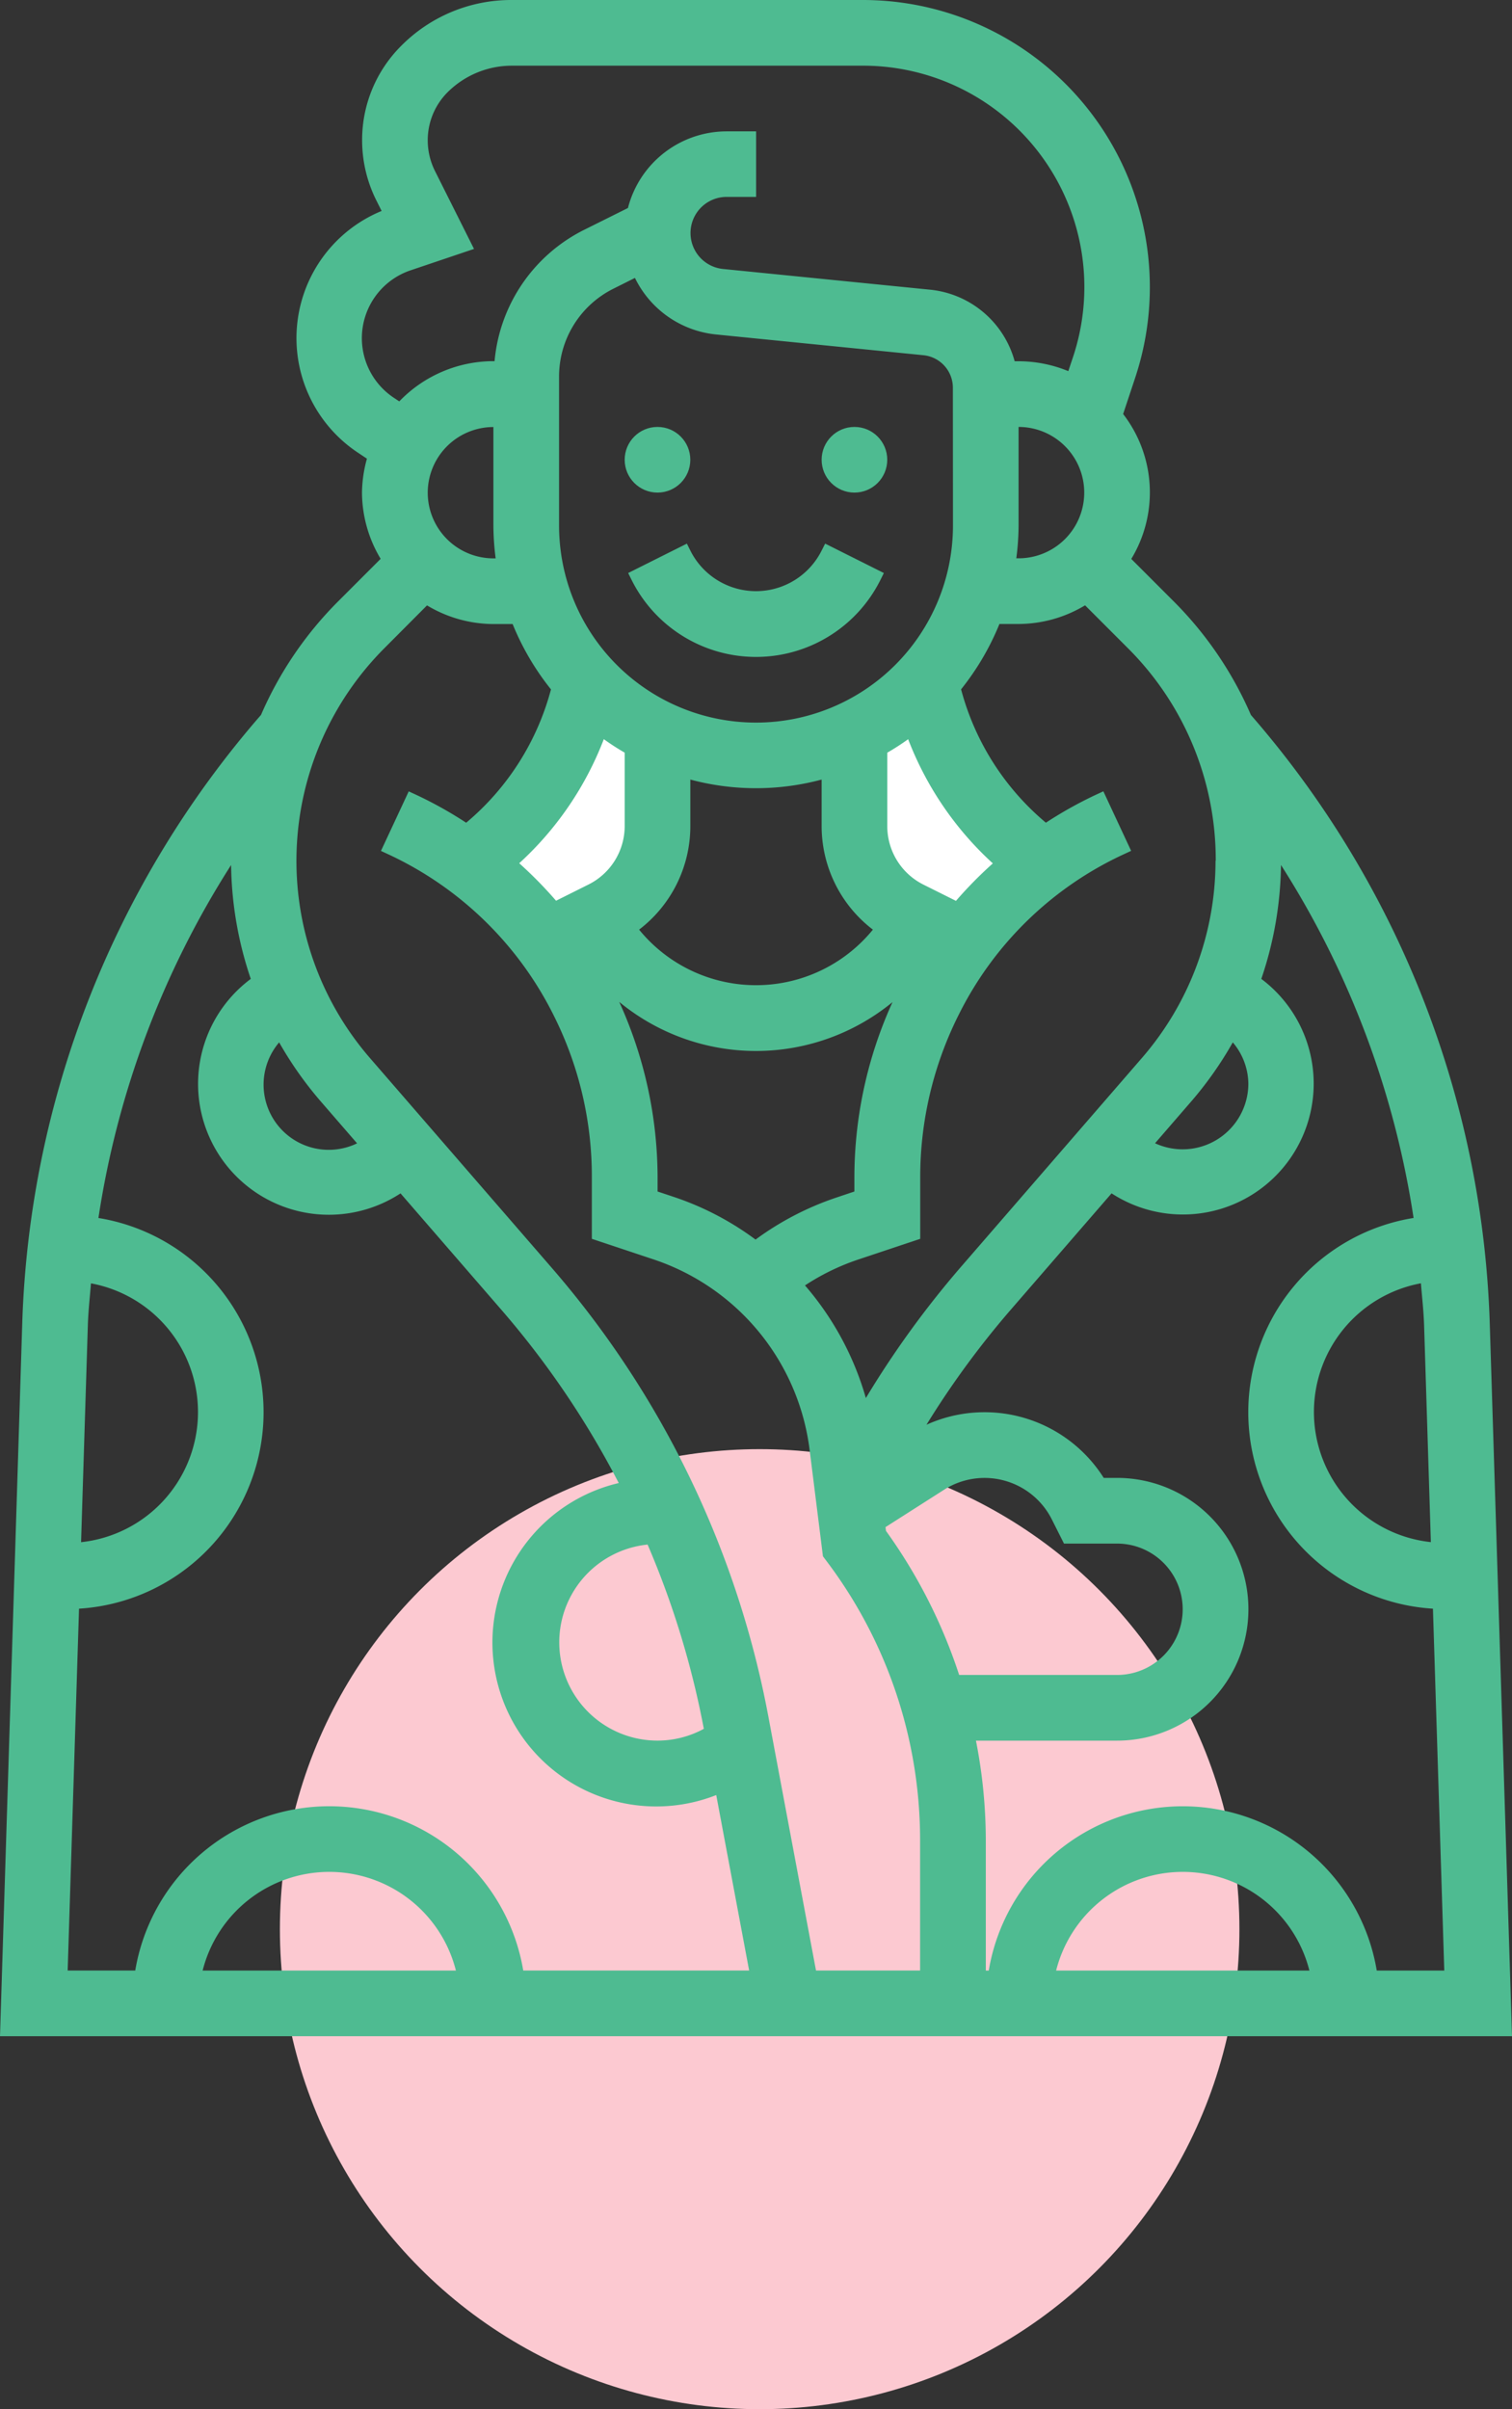 <svg xmlns="http://www.w3.org/2000/svg" width="48.619" height="77.427" viewBox="0 0 48.619 77.427"><rect x="0" y="0" width="48.619" height="77.427" fill="#333333" stroke="none"/><g id="Garantir_votre_bien-&#xEA;tre_pendant_la_saison_des_frimas_ou_des_canicules." data-name="Garantir votre bien-&#xEA;tre pendant la saison des frimas ou des canicules." transform="translate(-1374 -3527)"><ellipse id="Ellipse_62" data-name="Ellipse 62" cx="15.427" cy="15.427" rx="15.427" ry="15.427" transform="translate(1383 3573.573)" fill="#fcc9d1"></ellipse><g id="Search_results_for_Warmness_-_Flaticon-12" data-name="Search results for Warmness - Flaticon-12" transform="translate(1365.031 3526)"><path id="Path_37716" data-name="Path 37716" d="M29.555,8.333l-1.889.939a4.243,4.243,0,0,0-2.333,3.779v.559H24.277a3.161,3.161,0,0,0-2.786,1.657l-.992-.654a3.367,3.367,0,0,1,.8-6l.865-.285-.718-1.425a3.313,3.313,0,0,1-.338-1.457,3.236,3.236,0,0,1,.95-2.29A3.973,3.973,0,0,1,24.858,2h11.3a8.18,8.18,0,0,1,8.169,8.169,7.952,7.952,0,0,1-.422,2.586l-.57,1.72a3.175,3.175,0,0,0-2.174-.865H40.11v-.2a2.108,2.108,0,0,0-1.9-2.1l-6.66-.665a2.22,2.22,0,0,1-1.995-2.206Z" transform="translate(0.557 0.055)" fill="none"></path><path id="Path_37717" data-name="Path 37717" d="M23.22,27.588a9.5,9.5,0,0,0,3.831-5.847l.011-.011a1.965,1.965,0,0,0,.2.232,7.249,7.249,0,0,0,2.058,1.446V26.4a3.166,3.166,0,0,1-1.752,2.829l-.359.179-1.435.718A12.106,12.106,0,0,0,23.22,27.588Zm14.7-5.847a9.5,9.5,0,0,0,3.831,5.847A12.107,12.107,0,0,0,39.2,30.121L37.765,29.4l-.359-.179A3.166,3.166,0,0,1,35.654,26.4V23.408a6.981,6.981,0,0,0,2.259-1.678Z" transform="translate(0.791 1.15)" fill="#fff"></path><path id="Path_37718" data-name="Path 37718" d="M37.63,29l1.435.718a12.4,12.4,0,0,0-1.129,1.837l-.042.084a12.4,12.4,0,0,0-1.319,5.647V38.5l-1.288.433a8.374,8.374,0,0,0-2.934,1.689l-.011.011a8.353,8.353,0,0,0-2.924-1.7L28.131,38.5V37.286a12.4,12.4,0,0,0-1.319-5.647l-.042-.084a12.4,12.4,0,0,0-1.129-1.837L27.075,29l.359.528a5.918,5.918,0,0,0,4.919,2.639,5.989,5.989,0,0,0,2.786-.7,6.058,6.058,0,0,0,2.132-1.942Z" transform="translate(0.925 1.554)" fill="none"></path><path id="Path_37719" data-name="Path 37719" d="M32.714,55.818a4.223,4.223,0,1,1-2.66-7.5c.127,0,.253.011.38.021a29.126,29.126,0,0,0-4.56-7.125l-3.969-4.57a3.163,3.163,0,1,1-3.641-4.961h.011c-.074-.158-.148-.338-.211-.507A10.749,10.749,0,0,1,18.2,23.32a30.064,30.064,0,0,0-7.336,16.55h.19a5.277,5.277,0,1,1,0,10.555,6,6,0,0,1-.623-.032L10,64.146H34.276Zm23.727,8.328-.433-13.753a6,6,0,0,1-.623.032,5.277,5.277,0,0,1,0-10.555h.19A30.063,30.063,0,0,0,48.24,23.32a10.749,10.749,0,0,1,.137,7.853c-.063.169-.137.348-.211.507h.011a3.163,3.163,0,1,1-3.641,4.961l-3.969,4.57A29.886,29.886,0,0,0,36.208,47.9l.053.412L38.7,46.752a3.449,3.449,0,0,1,1.868-.549,3.493,3.493,0,0,1,3.114,1.921l.095.19h1.055a3.166,3.166,0,0,1,0,6.333H38.984a15.785,15.785,0,0,1,.57,4.222v5.277Z" transform="translate(0.057 1.238)" fill="none"></path><path id="Path_37720" data-name="Path 37720" d="M19.983,34.005l1.9,2.2a3.163,3.163,0,1,1-3.641-4.961h.011A10.5,10.5,0,0,0,19.983,34.005Zm-8.951,5.425a5.277,5.277,0,0,1,0,10.555,6,6,0,0,1-.623-.032l.253-8.085c.032-.813.084-1.636.179-2.438ZM32.565,54.682l.127.7a4.223,4.223,0,1,1-2.66-7.5c.127,0,.253.011.38.021A29.561,29.561,0,0,1,32.565,54.682Zm-7.811,9.024H14.2a5.277,5.277,0,0,1,10.555,0Zm27.443,0H41.642a5.277,5.277,0,0,1,10.555,0Zm3.536-21.838.253,8.085a6,6,0,0,1-.623.032,5.277,5.277,0,1,1,0-10.555h.19C55.648,40.233,55.7,41.056,55.732,41.869Zm-5.647-7.716A3.162,3.162,0,0,1,44.513,36.2l1.9-2.2a10.5,10.5,0,0,0,1.731-2.765h.011a3.166,3.166,0,0,1,1.932,2.913Z" transform="translate(0.08 1.678)" fill="none"></path><path id="Path_37721" data-name="Path 37721" d="M38.6,54.935a15.785,15.785,0,0,1,.57,4.222v5.277H33.888l-1.562-8.328-.127-.7a29.561,29.561,0,0,0-2.153-6.787,29.126,29.126,0,0,0-4.56-7.125l-3.969-4.57-1.9-2.2a10.5,10.5,0,0,1-1.731-2.765c-.074-.158-.148-.338-.211-.507a10.749,10.749,0,0,1,.137-7.853c0-.011.011-.021.021-.032a10.611,10.611,0,0,1,2.312-3.451l2.005-2.005a3.159,3.159,0,0,0,2.238.929H25.75a7.045,7.045,0,0,0,1.657,2.881l-.011.011a9.5,9.5,0,0,1-3.831,5.847,12.106,12.106,0,0,1,3.684,4.37l.042.084a12.4,12.4,0,0,1,1.319,5.647V39.1l1.288.433a8.514,8.514,0,0,1,5.71,6.956l.211,1.7.053.412L36,49.658a15.793,15.793,0,0,1,2.354,4.5c.084.264.169.517.243.781Z" transform="translate(0.446 0.95)" fill="none"></path><path id="Path_37722" data-name="Path 37722" d="M41.268,27.788a9.5,9.5,0,0,1-3.831-5.847l-.011-.011a7.045,7.045,0,0,0,1.657-2.881h1.362a3.159,3.159,0,0,0,2.238-.929l2.005,2.005A10.611,10.611,0,0,1,47,23.577c.011.011.011.021.021.032a10.749,10.749,0,0,1,.137,7.853c-.063.169-.137.348-.211.507a10.5,10.5,0,0,1-1.731,2.765l-1.9,2.2L39.347,41.5a29.886,29.886,0,0,0-4.359,6.692l-.211-1.7a8.4,8.4,0,0,0-2.786-5.256L32,41.225a8.374,8.374,0,0,1,2.934-1.689l1.288-.433V37.889a12.4,12.4,0,0,1,1.319-5.647l.042-.084a12.106,12.106,0,0,1,3.684-4.37Z" transform="translate(1.277 0.95)" fill="none"></path><path id="Path_37723" data-name="Path 37723" d="M46.125,49.815a3.162,3.162,0,0,1-2.238,5.4H38.04c-.074-.264-.158-.517-.243-.781a15.793,15.793,0,0,0-2.354-4.5l-.127-1.055,2.438-1.562a3.449,3.449,0,0,1,1.868-.549A3.493,3.493,0,0,1,42.737,48.7l.095.19h1.055A3.159,3.159,0,0,1,46.125,49.815ZM35.444,23.9V26.88A3.166,3.166,0,0,0,37.2,29.708l.359.179-.359.528a6.058,6.058,0,0,1-2.132,1.942,5.989,5.989,0,0,1-2.786.7,5.918,5.918,0,0,1-4.919-2.639L27,29.888l.359-.179a3.166,3.166,0,0,0,1.752-2.829V23.893l3.166.718a7.224,7.224,0,0,0,3.166-.718ZM42.9,13.865a3.167,3.167,0,0,1-2.174,5.467H39.36a7.292,7.292,0,0,0,.306-2.111V13h1.055a3.175,3.175,0,0,1,2.174.865Z" transform="translate(1 0.666)" fill="none"></path><path id="Path_37724" data-name="Path 37724" d="M39.777,13.277V17.5a7.291,7.291,0,0,1-.306,2.111,7.045,7.045,0,0,1-1.657,2.881,6.981,6.981,0,0,1-2.259,1.678,7.224,7.224,0,0,1-3.166.718l-3.166-.718a7.249,7.249,0,0,1-2.058-1.446,1.965,1.965,0,0,1-.2-.232,7.045,7.045,0,0,1-1.657-2.881A7.292,7.292,0,0,1,25,17.5V12.718a4.243,4.243,0,0,1,2.333-3.779L29.222,8v.106a2.22,2.22,0,0,0,1.995,2.206l6.66.665a2.108,2.108,0,0,1,1.9,2.1Z" transform="translate(0.889 0.388)" fill="none"></path><path id="Path_37725" data-name="Path 37725" d="M25.528,19.333H24.166a3.166,3.166,0,1,1,0-6.333h1.055v4.222A7.292,7.292,0,0,0,25.528,19.333Z" transform="translate(0.668 0.666)" fill="none"></path><circle id="Ellipse_60" data-name="Ellipse 60" cx="1.055" cy="1.055" r="1.055" transform="translate(29.056 14.721)" fill="#4ebb91"></circle><circle id="Ellipse_61" data-name="Ellipse 61" cx="1.055" cy="1.055" r="1.055" transform="translate(35.389 14.721)" fill="#4ebb91"></circle><path id="Path_37726" data-name="Path 37726" d="M34.327,17.776a2.36,2.36,0,0,1-4.222,0l-.111-.223-1.888.945.111.223a4.471,4.471,0,0,0,8,0l.111-.223-1.888-.945Z" transform="translate(1.062 0.918)" fill="#4ebb91"></path><path id="Path_37727" data-name="Path 37727" d="M56.872,43.512a31.278,31.278,0,0,0-7.679-19.533,11.774,11.774,0,0,0-2.478-3.647l-1.369-1.369a4.123,4.123,0,0,0-.262-4.657l.385-1.159A9.228,9.228,0,0,0,36.716,1H25.42a4.977,4.977,0,0,0-3.547,1.47,4.27,4.27,0,0,0-1.26,3.041,4.318,4.318,0,0,0,.454,1.923l.173.346a4.418,4.418,0,0,0-.772,7.761l.3.2a4.209,4.209,0,0,0-.159,1.088,4.166,4.166,0,0,0,.6,2.131l-1.369,1.369a11.774,11.774,0,0,0-2.478,3.647A31.281,31.281,0,0,0,9.685,43.512L8.969,66.44H57.588Zm-2.111.066.218,6.983a4.206,4.206,0,0,1-.32-8.318C54.695,42.688,54.746,43.131,54.761,43.578ZM49.11,35.831a2.113,2.113,0,0,1-3,1.911l1.182-1.365A11.748,11.748,0,0,0,48.61,34.5a2.086,2.086,0,0,1,.5,1.333Zm-1.055-7.168a9.674,9.674,0,0,1-2.361,6.331L39.83,41.76a30.56,30.56,0,0,0-3.019,4.171,9.537,9.537,0,0,0-1.957-3.62,7.38,7.38,0,0,1,1.7-.828l2.005-.669,0-1.976a11.62,11.62,0,0,1,1.254-5.258,11.152,11.152,0,0,1,5.267-5.114l.261-.121-.893-1.914-.259.12a13.137,13.137,0,0,0-1.589.889,8.4,8.4,0,0,1-2.727-4.286,8.437,8.437,0,0,0,1.233-2.1h.623a4.166,4.166,0,0,0,2.131-.6l1.369,1.369a9.608,9.608,0,0,1,2.833,6.838ZM37.458,50.2l-.015-.121,1.881-1.2a2.422,2.422,0,0,1,3.471.96l.387.769h1.706a2.111,2.111,0,1,1,0,4.222H39.811A16.937,16.937,0,0,0,37.458,50.2Zm-8.577-17a6.92,6.92,0,0,0,8.787.006,13.621,13.621,0,0,0-1.226,5.643v.444l-.56.188a9.468,9.468,0,0,0-2.618,1.357,9.393,9.393,0,0,0-2.59-1.358l-.56-.187v-.444A13.665,13.665,0,0,0,28.881,33.2Zm2.286-5.657V26.054a8.165,8.165,0,0,0,4.222,0v1.487a4.188,4.188,0,0,0,1.648,3.336,4.849,4.849,0,0,1-7.517,0,4.186,4.186,0,0,0,1.647-3.336Zm8.545,2.411-1.046-.522A2.1,2.1,0,0,1,37.5,27.541V25.19q.347-.2.671-.433a10.487,10.487,0,0,0,2.723,3.991,13.267,13.267,0,0,0-1.182,1.2Zm-.1-12.064a6.333,6.333,0,0,1-12.666,0V13.109a3.152,3.152,0,0,1,1.75-2.832l.69-.345A3.261,3.261,0,0,0,32,11.75l6.66.666a1.05,1.05,0,0,1,.949,1.049ZM28.385,24.756c.216.155.44.3.671.433V27.54a2.1,2.1,0,0,1-1.166,1.888l-1.041.52a13.437,13.437,0,0,0-1.184-1.205,10.484,10.484,0,0,0,2.72-3.988Zm13.337-6.868V14.721a2.111,2.111,0,1,1,0,4.222h-.073A8.493,8.493,0,0,0,41.722,17.888Zm-20.083-4.1a2.3,2.3,0,0,1,.55-4.106L24.211,9,22.954,6.492a2.21,2.21,0,0,1-.231-.981,2.18,2.18,0,0,1,.641-1.549,2.931,2.931,0,0,1,2.056-.851h11.3a7.115,7.115,0,0,1,6.751,9.368l-.15.449a4.2,4.2,0,0,0-1.595-.318h-.13a3.144,3.144,0,0,0-2.721-2.3l-6.659-.666a1.161,1.161,0,0,1,.116-2.316h.95V5.222h-.95a3.278,3.278,0,0,0-3.171,2.463l-1.406.7a5.239,5.239,0,0,0-2.883,4.222h-.035A4.206,4.206,0,0,0,21.808,13.9Zm1.084,3.047a2.113,2.113,0,0,1,2.111-2.111v3.166a8.494,8.494,0,0,0,.073,1.055h-.073A2.113,2.113,0,0,1,22.723,16.832Zm-1.389,4.992L22.7,20.456a4.166,4.166,0,0,0,2.131.6h.622a8.418,8.418,0,0,0,1.233,2.1,8.4,8.4,0,0,1-2.727,4.285,13.016,13.016,0,0,0-1.586-.887l-.261-.121-.893,1.914.263.122a11.213,11.213,0,0,1,5.306,5.194A11.517,11.517,0,0,1,28,38.838l0,1.976,2.005.668A7.426,7.426,0,0,1,35,47.575l.431,3.442.169.224a14.872,14.872,0,0,1,2.955,8.866v4.222H35.208l-1.532-8.163a30.62,30.62,0,0,0-6.952-14.405L20.862,35a9.674,9.674,0,0,1,.472-13.173ZM31.6,56.555v.007a3.122,3.122,0,0,1-1.494.378,3.158,3.158,0,0,1-.313-6.3A28.422,28.422,0,0,1,31.6,56.555ZM17.945,34.5a11.782,11.782,0,0,0,1.324,1.881l1.182,1.364A2.095,2.095,0,0,1,17.945,34.5Zm-6.05,7.745a4.206,4.206,0,0,1-.319,8.318l.218-6.983c.014-.448.065-.89.1-1.335ZM11.51,52.7a6.325,6.325,0,0,0,.624-12.556A29.179,29.179,0,0,1,16.4,28.8a11.779,11.779,0,0,0,.633,3.66,4.206,4.206,0,0,0,4.815,6.893l3.285,3.79a28.484,28.484,0,0,1,3.732,5.519A5.267,5.267,0,1,0,32,58.69l1.058,5.639H25.794a6.325,6.325,0,0,0-12.476,0H11.145Zm12.119,11.63H15.485a4.2,4.2,0,0,1,8.144,0Zm19.3,0a4.2,4.2,0,0,1,8.144,0Zm10.31,0a6.325,6.325,0,0,0-12.476,0h-.095V60.107a16.683,16.683,0,0,0-.317-3.166h4.539a4.222,4.222,0,1,0,0-8.444H44.46a4.533,4.533,0,0,0-5.7-1.708,28.512,28.512,0,0,1,2.667-3.647l3.285-3.79a4.206,4.206,0,0,0,4.815-6.892,11.779,11.779,0,0,0,.633-3.66,29.172,29.172,0,0,1,4.263,11.343A6.325,6.325,0,0,0,55.046,52.7l.364,11.63Z" transform="translate(0 0)" fill="#4ebb91"></path></g></g></svg>